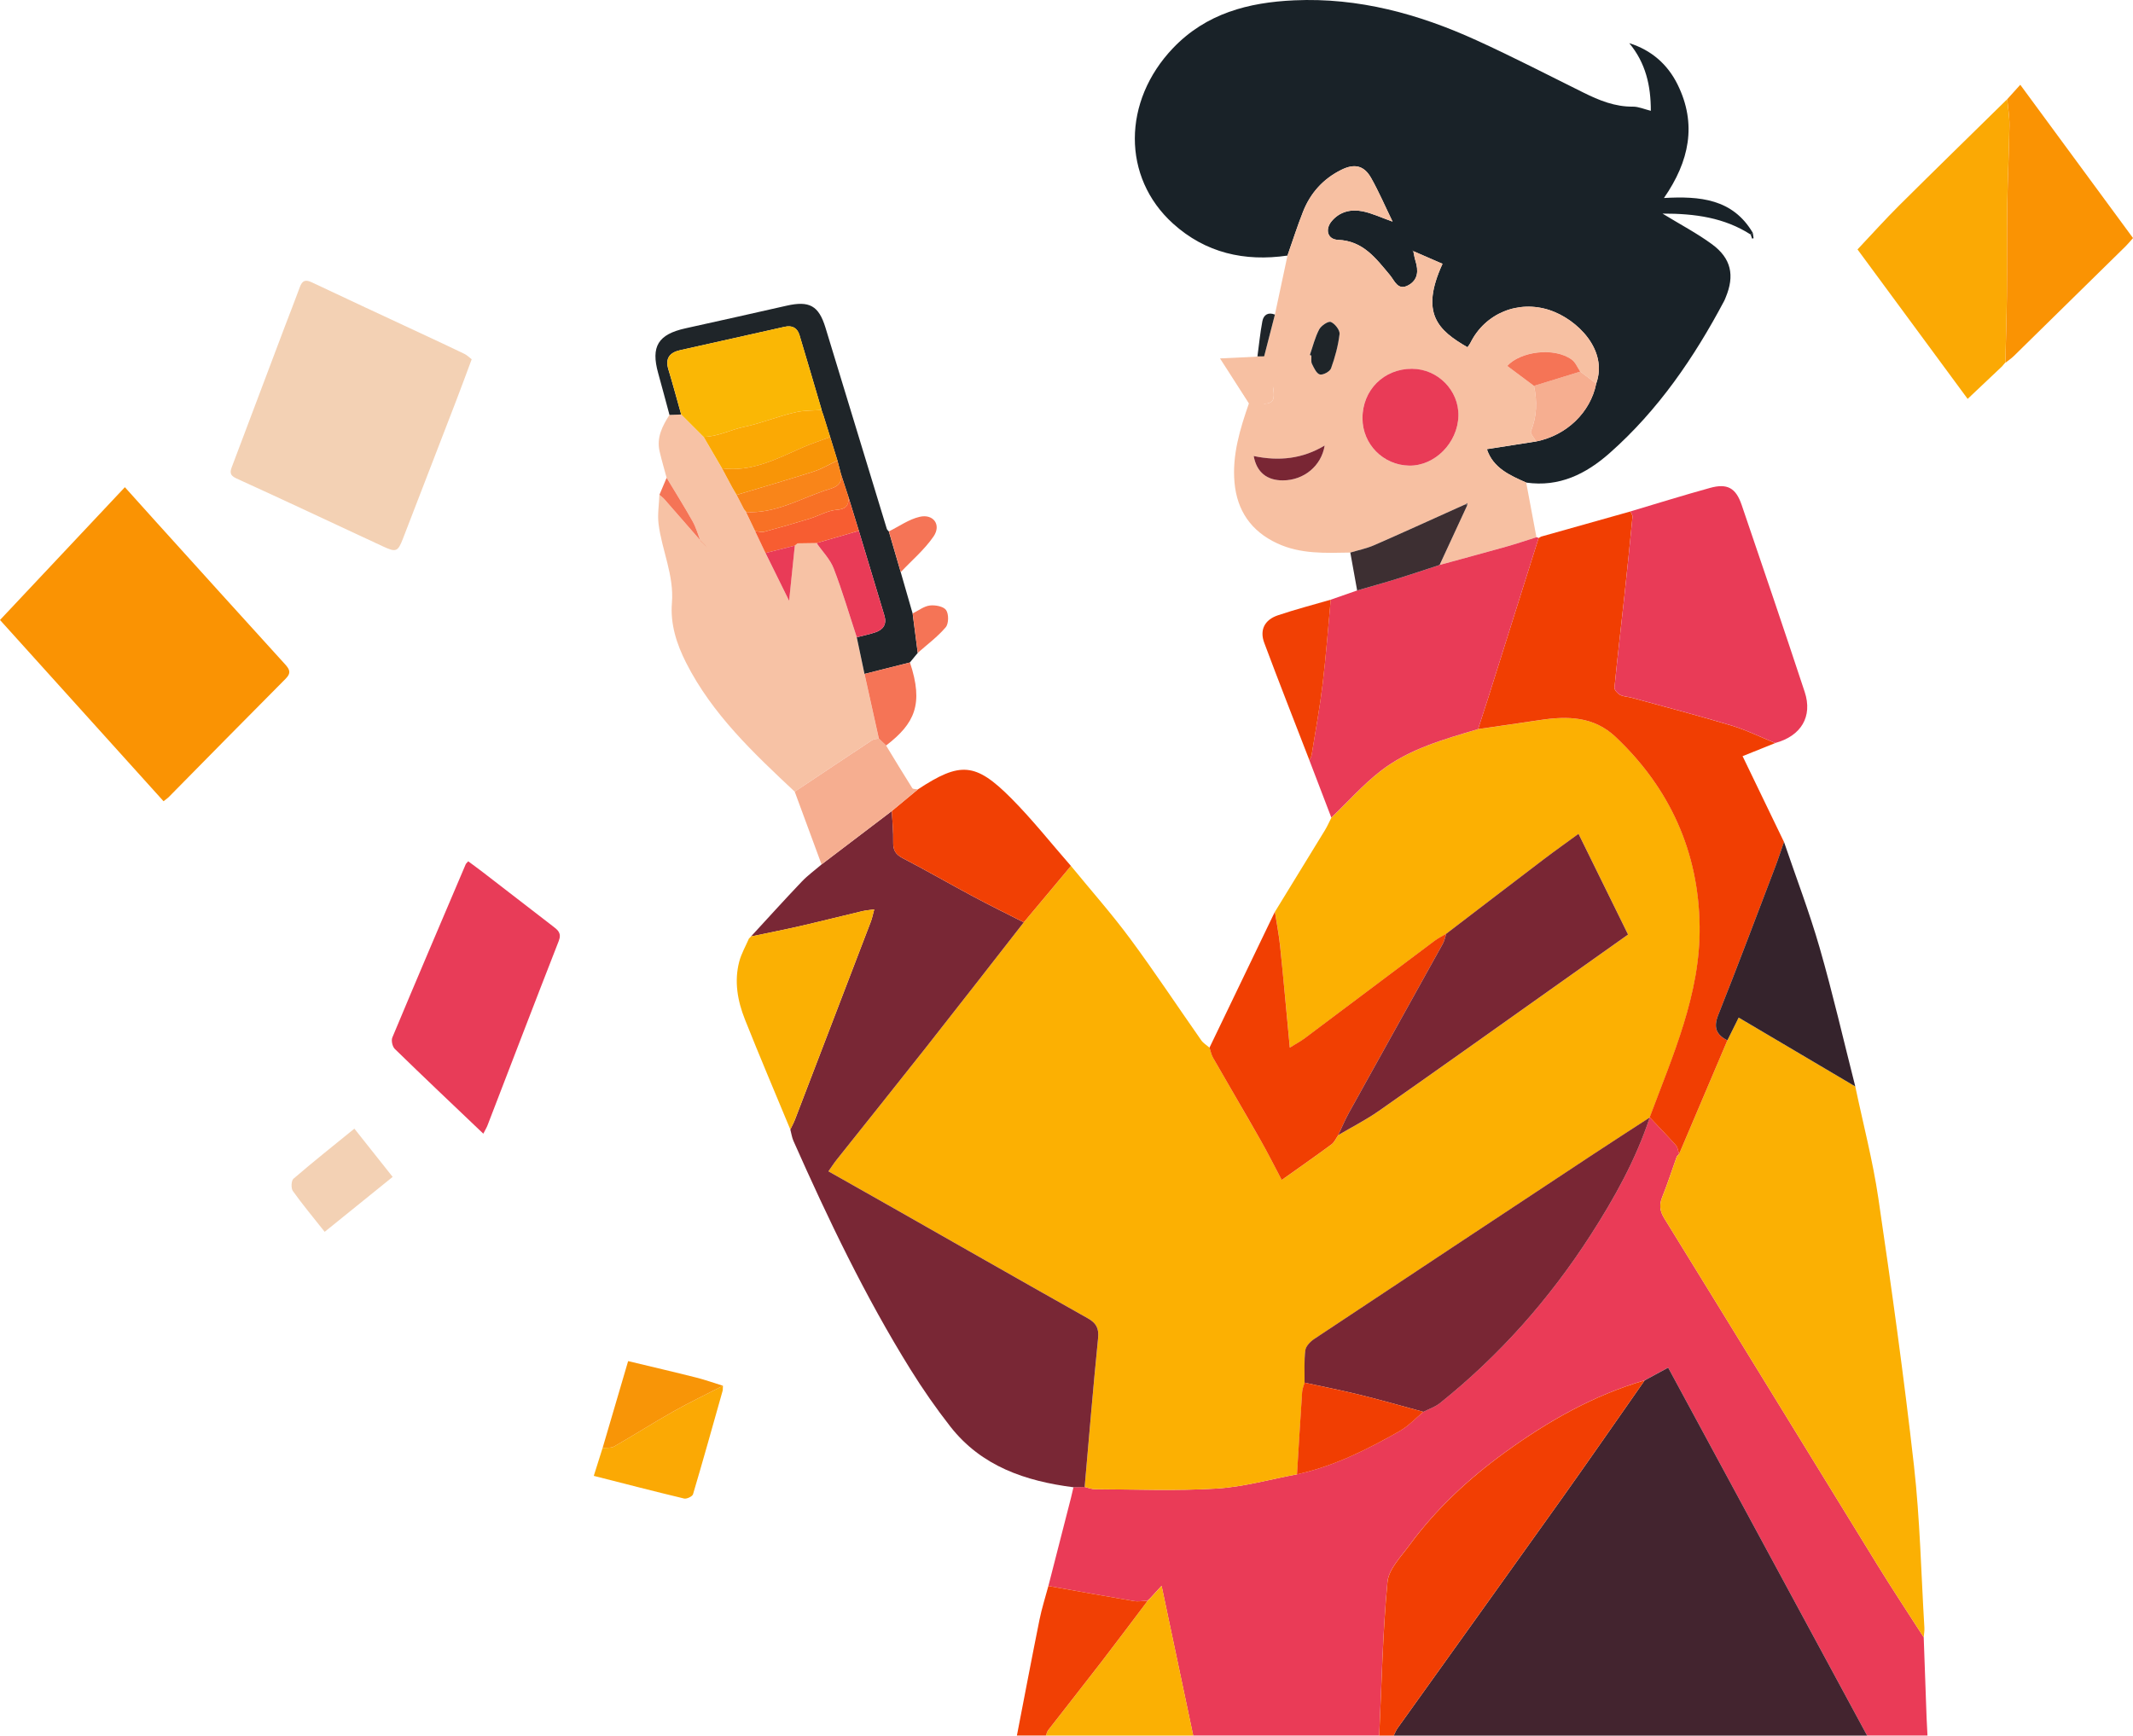 <svg width="478" height="389" viewBox="0 0 478 389" fill="none" xmlns="http://www.w3.org/2000/svg">
<path d="M234.938 355.475C236.627 348.88 238.321 342.285 240.009 335.689C240.21 334.91 240.383 334.12 240.562 333.336C241.395 333.314 242.234 333.293 243.068 333.271C243.847 333.449 244.621 333.779 245.4 333.779C254.478 333.807 263.582 334.185 272.626 333.633C278.678 333.265 284.642 331.55 290.645 330.441C298.927 328.634 306.401 324.874 313.687 320.73C315.63 319.621 317.216 317.884 318.97 316.434C320.215 315.795 321.606 315.341 322.677 314.486C336.004 303.828 347.17 291.205 356.399 276.889C361.762 268.568 366.574 259.928 369.692 250.46V250.411C371.662 252.505 373.676 254.561 375.581 256.709C376.003 257.185 376.057 257.991 376.279 258.646L376.263 258.662L375.776 259.181C374.699 262.217 373.708 265.29 372.507 268.276C371.798 270.035 371.938 271.398 372.956 273.054C388.891 298.883 404.734 324.771 420.642 350.617C424.03 356.124 427.608 361.518 431.099 366.967C431.316 372.967 431.527 378.967 431.743 384.967C431.792 386.309 431.878 387.645 431.943 388.987H418.412C403.603 361.594 388.788 334.196 373.827 306.522C371.836 307.599 370.195 308.491 368.555 309.379C357.091 312.712 346.856 318.56 337.303 325.48C329.221 331.334 321.86 338.124 315.906 346.24C313.974 348.869 311.197 351.666 310.921 354.582C309.844 366.009 309.617 377.511 309.07 388.987H267.392C265.076 378.025 262.764 367.064 260.307 355.432C259.024 356.833 258.38 357.531 257.736 358.234C257.547 358.407 257.363 358.581 257.173 358.754L257.189 358.765C256.156 358.797 255.089 359.008 254.088 358.84C247.69 357.764 241.314 356.6 234.927 355.464L234.938 355.475Z" fill="#EA3B57"/>
<path d="M368.561 309.39C370.201 308.503 371.841 307.615 373.833 306.533C388.793 334.207 403.603 361.6 418.417 388.998H312.328C312.61 388.446 312.821 387.851 313.178 387.353C325.384 370.284 337.627 353.241 349.8 336.15C356.117 327.277 362.309 318.312 368.561 309.39Z" fill="#43242F"/>
<path d="M368.561 309.39C362.309 318.311 356.117 327.276 349.8 336.149C337.627 353.241 325.378 370.283 313.178 387.353C312.821 387.851 312.61 388.446 312.328 388.998H309.081C309.627 377.522 309.855 366.02 310.932 354.593C311.208 351.677 313.985 348.88 315.917 346.25C321.871 338.14 329.232 331.345 337.313 325.491C346.867 318.571 357.097 312.722 368.566 309.39H368.561Z" fill="#F23E03"/>
<path d="M257.747 358.246C258.391 357.543 259.035 356.839 260.318 355.443C262.775 367.076 265.086 378.037 267.403 388.998H234.386C234.553 388.593 234.64 388.122 234.9 387.787C238.862 382.679 242.878 377.604 246.824 372.481C250.321 367.941 253.747 363.348 257.206 358.776L257.189 358.765C257.379 358.592 257.563 358.419 257.752 358.251L257.747 358.246Z" fill="#FBB003"/>
<path d="M257.2 358.77C253.741 363.342 250.315 367.935 246.819 372.475C242.873 377.598 238.857 382.668 234.894 387.78C234.635 388.116 234.548 388.587 234.38 388.992H227.885C229.563 380.336 231.203 371.674 232.946 363.033C233.46 360.48 234.267 357.991 234.938 355.47C241.325 356.606 247.706 357.764 254.099 358.846C255.1 359.014 256.166 358.808 257.2 358.77Z" fill="#F14004"/>
<path d="M290.651 330.447C284.648 331.556 278.678 333.271 272.632 333.639C263.587 334.191 254.483 333.812 245.406 333.785C244.627 333.785 243.847 333.455 243.073 333.276C244.058 322.169 244.968 311.051 246.083 299.954C246.31 297.714 245.687 296.545 243.771 295.469C229.249 287.305 214.786 279.043 200.302 270.814C195.474 268.071 190.64 265.349 185.655 262.53C186.348 261.546 186.868 260.718 187.474 259.961C194.083 251.645 200.74 243.362 207.317 235.019C214.727 225.616 222.061 216.158 229.433 206.723C232.957 202.513 236.48 198.299 240.004 194.089C244.442 199.511 249.103 204.769 253.265 210.396C258.77 217.835 263.874 225.572 269.195 233.158C269.66 233.823 270.429 234.272 271.057 234.819C271.311 235.576 271.452 236.398 271.841 237.08C275.365 243.232 278.965 249.34 282.472 255.502C284.139 258.435 285.644 261.454 287.241 264.473C291.121 261.708 294.791 259.154 298.385 256.498C299.046 256.011 299.408 255.124 299.906 254.42C302.954 252.619 306.131 251.012 309.021 248.988C321.86 240.002 334.623 230.901 347.408 221.839C353.194 217.738 358.975 213.637 364.853 209.466C361.113 201.864 357.492 194.495 353.752 186.894C350.91 188.971 348.42 190.729 345.99 192.574C338.683 198.125 331.403 203.714 324.112 209.287C323.267 209.79 322.364 210.218 321.579 210.807C311.852 218.095 302.142 225.41 292.415 232.698C291.473 233.401 290.418 233.958 289.054 234.813C288.296 226.827 287.63 219.41 286.873 211.998C286.607 209.439 286.104 206.907 285.709 204.364C289.449 198.266 293.195 192.179 296.918 186.071C297.465 185.173 297.882 184.199 298.364 183.258C302.028 179.746 305.427 175.9 309.416 172.805C315.82 167.838 323.608 165.712 331.251 163.423C335.874 162.752 340.496 162.103 345.113 161.4C351.256 160.469 357.162 160.54 362.066 165.171C374.271 176.7 380.696 191 380.902 207.637C381.086 222.781 374.905 236.539 369.714 250.427V250.476C365.503 253.214 361.275 255.924 357.086 258.695C336.22 272.48 315.36 286.271 294.532 300.111C293.66 300.69 292.653 301.723 292.534 302.654C292.231 305.04 292.388 307.485 292.366 309.909C292.177 310.596 291.868 311.272 291.82 311.965C291.408 318.127 291.046 324.29 290.667 330.458L290.651 330.447Z" fill="#FCB002"/>
<path d="M288.523 57.283C278.905 58.684 270.142 56.693 262.862 50.103C251.398 39.732 251.528 22.667 262.873 10.781C270.299 3.001 279.766 0.533 290.044 0.074C304.437 -0.576 317.914 3.125 330.845 9.012C338.953 12.701 346.878 16.802 354.867 20.763C358.369 22.5 361.898 23.944 365.925 23.901C367.197 23.89 368.48 24.474 369.946 24.837C369.957 19.199 368.794 14.103 365.113 9.672C370.028 11.213 373.681 14.373 375.928 18.913C380.328 27.807 378.58 36.172 372.886 44.379C380.886 43.925 388.312 44.536 392.81 52.208C392.647 52.327 392.485 52.446 392.323 52.57C386.434 48.788 379.89 47.858 372.566 47.874C376.593 50.336 380.306 52.284 383.646 54.734C387.971 57.905 388.777 61.746 386.72 66.664C386.618 66.913 386.526 67.173 386.401 67.411C379.651 80.147 371.608 91.925 360.723 101.545C355.397 106.252 349.411 109.222 342.017 108.162C338.315 106.523 334.596 104.899 333.205 100.674C337.081 100.068 340.658 99.511 344.236 98.948C351.056 97.596 356.426 92.423 357.698 85.985C360.415 78.4 353.389 71.555 347.311 69.526C340.263 67.178 332.848 70.192 329.541 76.798C329.357 77.171 329.081 77.496 328.859 77.837C322.272 74.033 318.163 70.257 323.262 59.133C321.059 58.175 318.862 57.218 316.659 56.26C316.55 56.239 316.442 56.212 316.334 56.184C316.453 56.19 316.577 56.195 316.696 56.206C316.864 56.969 316.972 57.748 317.205 58.495C317.893 60.675 317.801 62.72 315.619 63.927C313.249 65.242 312.545 62.931 311.468 61.649C308.339 57.921 305.487 53.988 299.847 53.761C297.498 53.669 296.864 51.434 298.423 49.573C300.215 47.431 302.715 46.846 305.287 47.349C307.43 47.766 309.465 48.751 312.069 49.67C310.407 46.251 309.005 42.983 307.268 39.899C305.676 37.081 303.544 36.604 300.599 38.06C296.55 40.062 293.682 43.232 292.025 47.398C290.737 50.644 289.682 53.988 288.518 57.283H288.523Z" fill="#192228"/>
<path d="M229.428 206.723C222.061 216.159 214.721 225.616 207.311 235.019C200.735 243.362 194.077 251.645 187.469 259.961C186.862 260.724 186.343 261.546 185.65 262.531C190.63 265.35 195.468 268.071 200.297 270.814C214.781 279.043 229.249 287.305 243.766 295.469C245.682 296.546 246.304 297.72 246.077 299.954C244.962 311.051 244.047 322.164 243.068 333.277C242.229 333.299 241.395 333.32 240.562 333.342C229.801 331.968 219.945 328.651 212.968 319.735C209.758 315.634 206.765 311.322 204.015 306.896C193.866 290.573 185.601 273.271 177.818 255.736C177.46 254.929 177.341 254.015 177.109 253.155C177.455 252.424 177.85 251.716 178.142 250.969C183.826 236.172 189.493 221.374 195.155 206.566C195.458 205.776 195.609 204.932 195.912 203.823C194.792 203.985 193.996 204.045 193.233 204.223C188.589 205.327 183.961 206.501 179.312 207.567C175.653 208.406 171.967 209.125 168.291 209.894C172.075 205.787 175.82 201.643 179.669 197.601C181.017 196.189 182.624 195.026 184.113 193.744C189.358 189.756 194.608 185.769 199.853 181.781C199.972 184.102 200.221 186.423 200.167 188.744C200.123 190.497 200.659 191.487 202.278 192.331C207.631 195.112 212.859 198.131 218.18 200.977C221.893 202.963 225.677 204.819 229.433 206.728L229.428 206.723Z" fill="#792735"/>
<path d="M431.099 366.977C427.608 361.529 424.03 356.135 420.642 350.627C404.734 324.782 388.891 298.893 372.956 273.064C371.938 271.409 371.798 270.045 372.507 268.287C373.708 265.3 374.699 262.227 375.776 259.192C375.938 259.019 376.101 258.846 376.263 258.673L376.279 258.657C379.89 250.162 383.494 241.668 387.105 233.174C387.895 231.583 388.685 229.987 389.632 228.077C398.428 233.271 407.094 238.395 415.765 243.518C417.519 251.872 419.7 260.166 420.939 268.595C423.873 288.522 426.655 308.475 428.912 328.483C430.271 340.532 430.52 352.71 431.251 364.83C431.294 365.538 431.153 366.258 431.099 366.977Z" fill="#FBB003"/>
<path d="M316.664 56.255C318.867 57.213 321.065 58.17 323.267 59.128C318.174 70.252 322.277 74.028 328.864 77.832C329.092 77.491 329.362 77.166 329.546 76.793C332.853 70.187 340.269 67.168 347.316 69.521C353.4 71.55 360.426 78.394 357.703 85.98C356.512 85.082 355.321 84.183 354.131 83.285C353.497 82.366 353.048 81.192 352.198 80.575C348.22 77.718 340.696 78.778 337.763 82.003C339.727 83.469 341.741 84.973 343.755 86.477C344.512 89.929 344.426 93.289 343.078 96.638C342.867 97.163 343.825 98.158 344.236 98.938C340.658 99.495 337.081 100.057 333.205 100.663C334.596 104.889 338.315 106.512 342.017 108.151C342.78 112.236 343.543 116.321 344.312 120.406C342.087 121.104 339.879 121.856 337.638 122.489C332.642 123.896 327.625 125.248 322.618 126.617C324.675 122.175 326.732 117.728 328.788 113.286C328.794 113.091 328.805 112.896 328.815 112.707C328.713 112.804 328.604 112.902 328.502 112.994C327.857 113.28 327.208 113.567 326.564 113.859C320.361 116.646 314.18 119.486 307.944 122.197C306.245 122.932 304.388 123.306 302.607 123.847C297.038 123.944 291.468 124.231 286.201 121.775C280.372 119.059 277.222 114.449 276.653 108.178C276.085 101.967 277.904 96.108 279.912 90.319C285.85 90.854 286.066 90.6 284.892 84.589C284.772 83.983 284.913 83.302 284.697 82.744C284.318 81.76 283.766 80.851 283.284 79.904C284.09 76.771 284.897 73.639 285.703 70.506C286.645 66.097 287.582 61.687 288.523 57.278C289.682 53.977 290.737 50.639 292.031 47.393C293.687 43.227 296.556 40.056 300.605 38.055C303.549 36.599 305.682 37.075 307.273 39.894C309.01 42.978 310.412 46.246 312.074 49.665C309.471 48.745 307.435 47.761 305.292 47.344C302.721 46.846 300.215 47.431 298.429 49.568C296.875 51.429 297.503 53.664 299.852 53.755C305.492 53.983 308.345 57.911 311.473 61.644C312.545 62.926 313.254 65.236 315.625 63.922C317.806 62.71 317.898 60.67 317.211 58.49C316.978 57.748 316.87 56.964 316.702 56.201L316.664 56.255ZM316.458 82.658C310.125 82.62 305.308 87.424 305.324 93.76C305.341 99.565 309.958 104.256 315.765 104.364C321.503 104.467 326.667 99.278 326.818 93.24C326.964 87.538 322.217 82.696 316.453 82.663L316.458 82.658ZM280.951 102.211C281.611 105.884 283.95 107.691 287.517 107.675C292.177 107.648 296.117 104.456 296.854 99.863C291.901 102.838 286.678 103.412 280.951 102.216V102.211ZM293.536 79.574C293.644 79.617 293.757 79.655 293.866 79.698C293.898 80.326 293.747 81.045 294.001 81.565C294.445 82.463 295.019 83.74 295.771 83.929C296.48 84.108 298.017 83.28 298.272 82.56C299.165 80.077 299.874 77.475 300.182 74.861C300.285 73.996 299.138 72.535 298.223 72.162C297.649 71.924 296.058 72.989 295.614 73.833C294.678 75.624 294.196 77.648 293.525 79.574H293.536Z" fill="#F7C0A2"/>
<path d="M387.105 233.169C383.494 241.663 379.884 250.157 376.279 258.651C376.057 257.997 376.003 257.191 375.581 256.714C373.676 254.567 371.662 252.505 369.692 250.417C374.883 236.528 381.064 222.764 380.88 207.626C380.674 190.989 374.25 176.69 362.044 165.16C357.145 160.534 351.24 160.459 345.091 161.389C340.474 162.087 335.852 162.742 331.235 163.413C331.998 161.048 332.778 158.689 333.53 156.32C337.292 144.411 341.043 132.498 344.799 120.59C344.983 120.481 345.162 120.373 345.346 120.27C345.53 120.222 345.714 120.168 345.898 120.119C352.393 118.29 358.888 116.462 365.378 114.633C365.541 115.039 365.876 115.461 365.838 115.845C365.265 121.737 364.664 127.629 364.025 133.515C363.283 140.381 362.466 147.241 361.795 154.112C361.746 154.632 362.499 155.449 363.072 155.752C363.836 156.152 364.804 156.152 365.67 156.39C373.118 158.435 380.599 160.383 387.998 162.612C391.365 163.624 394.553 165.214 397.822 166.545C395.197 167.6 392.572 168.65 390.509 169.478C393.589 175.867 396.691 182.289 399.787 188.706C399.132 190.567 398.531 192.456 397.827 194.3C393.595 205.386 389.421 216.494 385.042 227.52C383.933 230.312 384.615 231.946 387.105 233.179V233.169Z" fill="#F13E02"/>
<path d="M36.649 179.579C24.384 165.983 12.265 152.549 0 138.958C9.364 129.003 18.538 119.242 27.984 109.195C30.398 111.879 32.655 114.405 34.928 116.916C44.541 127.547 54.143 138.184 63.788 148.783C64.839 149.935 65.38 150.752 64.01 152.127C55.231 160.94 46.517 169.824 37.781 178.681C37.537 178.93 37.228 179.119 36.649 179.579Z" fill="#FA9303"/>
<path d="M149.385 107.081C148.86 105.111 148.275 103.158 147.815 101.172C147.095 98.067 148.432 95.481 150.034 92.987C150.906 92.954 151.783 92.922 152.654 92.894C154.327 94.566 156.005 96.238 157.677 97.915C159.052 100.269 160.421 102.617 161.796 104.97C162.565 106.41 163.333 107.849 164.102 109.283C164.427 109.834 164.751 110.386 165.076 110.938L165.06 110.927C165.617 112.004 166.175 113.081 166.727 114.152L167.225 114.747L167.16 114.763C167.842 116.186 168.524 117.609 169.206 119.032C169.985 120.671 170.765 122.305 171.539 123.945C173.336 127.586 175.138 131.232 176.827 134.657C177.255 130.524 177.677 126.412 178.105 122.294V122.284C178.31 122.116 178.51 121.948 178.716 121.78C180.14 121.759 181.563 121.737 182.987 121.721C184.286 123.598 186.007 125.319 186.808 127.391C188.762 132.45 190.289 137.676 191.988 142.832C192.567 145.57 193.146 148.308 193.72 151.045C194.792 155.871 195.864 160.697 196.935 165.523C196.421 165.648 195.826 165.637 195.414 165.907C189.628 169.727 183.864 173.59 178.094 177.442C168.854 168.77 159.62 160.097 153.769 148.567C151.62 144.331 150.186 139.867 150.576 135.117C151.079 128.911 148.324 123.355 147.582 117.425C147.317 115.288 147.691 113.075 147.772 110.895C148.162 111.241 148.589 111.549 148.93 111.934C151.626 115.001 154.305 118.085 156.99 121.164C157.352 121.526 157.71 121.883 158.072 122.246C158.17 122.397 158.262 122.543 158.359 122.695C158.256 122.549 158.159 122.408 158.056 122.262C157.693 121.905 157.331 121.548 156.968 121.191C156.389 119.725 155.967 118.172 155.198 116.814C153.347 113.519 151.333 110.316 149.385 107.075V107.081Z" fill="#F7C2A5"/>
<path d="M105.704 80.531C104.422 83.961 103.312 87.002 102.148 90.021C98.208 100.257 94.251 110.488 90.3 120.725C89.158 123.679 88.763 123.841 85.769 122.445C74.83 117.354 63.918 112.209 52.936 107.215C51.291 106.463 51.605 105.592 52.032 104.461C55.994 93.944 59.962 83.426 63.935 72.908C65.017 70.046 66.154 67.211 67.198 64.338C67.713 62.931 68.389 62.58 69.835 63.261C77.97 67.119 86.143 70.895 94.3 74.704C97.564 76.23 100.833 77.745 104.075 79.314C104.698 79.617 105.206 80.147 105.704 80.526V80.531Z" fill="#F3D1B4"/>
<path d="M344.799 120.59C341.043 132.498 337.292 144.412 333.53 156.32C332.783 158.689 332.004 161.048 331.235 163.413C323.592 165.701 315.803 167.828 309.4 172.794C305.411 175.889 302.012 179.741 298.347 183.247C296.707 178.962 295.073 174.683 293.433 170.403C293.601 170.003 293.86 169.613 293.931 169.191C294.78 163.905 295.755 158.635 296.393 153.328C297.151 147.041 297.617 140.716 298.207 134.408C300.182 133.721 302.158 133.028 304.134 132.341C307.148 131.465 310.174 130.631 313.178 129.701C316.339 128.721 319.473 127.65 322.623 126.622C327.63 125.248 332.648 123.901 337.644 122.494C339.884 121.861 342.093 121.109 344.317 120.411C344.496 120.427 344.658 120.492 344.805 120.595L344.799 120.59Z" fill="#E93B57"/>
<path d="M397.827 166.534C394.558 165.209 391.365 163.618 388.003 162.601C380.61 160.372 373.129 158.43 365.676 156.379C364.815 156.141 363.841 156.146 363.078 155.741C362.504 155.438 361.752 154.621 361.8 154.101C362.472 147.23 363.289 140.37 364.03 133.504C364.669 127.618 365.27 121.726 365.844 115.834C365.882 115.45 365.546 115.028 365.384 114.622C371.327 112.853 377.248 111.002 383.229 109.352C387.072 108.292 388.994 109.347 390.293 113.145C395.056 127.109 399.808 141.079 404.431 155.091C406.255 160.615 403.603 164.971 397.833 166.524L397.827 166.534Z" fill="#E93B57"/>
<path d="M448.69 82.084C446.217 84.422 443.743 86.759 440.945 89.405C432.69 78.2 424.355 66.887 416.263 55.904C419.527 52.446 422.466 49.168 425.578 46.068C433.616 38.077 441.73 30.172 449.811 22.23C449.984 24.194 450.336 26.157 450.303 28.111C450.217 34.002 449.908 39.883 449.822 45.775C449.719 52.593 449.805 59.41 449.73 66.221C449.675 71.247 449.508 76.274 449.389 81.3L449.416 81.219C449.172 81.505 448.928 81.792 448.679 82.084H448.69Z" fill="#FBA904"/>
<path d="M108.303 254.085C101.461 247.565 94.917 241.381 88.47 235.094C87.935 234.569 87.637 233.211 87.924 232.53C93.342 219.561 98.863 206.636 104.367 193.705C104.432 193.548 104.595 193.434 104.93 193.045C106.029 193.862 107.155 194.679 108.259 195.528C113.472 199.543 118.679 203.574 123.891 207.593C124.979 208.432 125.915 209.108 125.217 210.894C119.832 224.652 114.56 238.46 109.244 252.245C109.055 252.732 108.773 253.181 108.313 254.09L108.303 254.085Z" fill="#E83C58"/>
<path d="M299.895 254.41C299.397 255.114 299.035 256.001 298.375 256.488C294.78 259.144 291.111 261.703 287.23 264.463C285.633 261.449 284.128 258.425 282.461 255.492C278.959 249.33 275.354 243.222 271.831 237.07C271.441 236.388 271.3 235.566 271.046 234.808C275.928 224.659 280.816 214.509 285.698 204.354C286.093 206.896 286.596 209.428 286.862 211.988C287.625 219.4 288.291 226.823 289.043 234.803C290.407 233.948 291.462 233.396 292.404 232.688C302.131 225.4 311.841 218.085 321.568 210.797C322.353 210.213 323.251 209.78 324.101 209.277C323.852 210.024 323.711 210.835 323.338 211.511C316.334 224.15 309.292 236.762 302.293 249.4C301.4 251.018 300.691 252.733 299.895 254.405V254.41Z" fill="#F13F02"/>
<path d="M449.399 81.305C449.518 76.279 449.686 71.252 449.74 66.226C449.811 59.409 449.73 52.592 449.832 45.78C449.919 39.889 450.227 34.007 450.314 28.116C450.341 26.157 449.995 24.193 449.822 22.229C450.655 21.309 451.489 20.384 452.739 18.999C461.253 30.572 469.578 41.896 478.005 53.355C477.383 54.047 476.89 54.664 476.327 55.216C467.987 63.423 459.635 71.62 451.278 79.812C450.709 80.369 450.027 80.812 449.399 81.31V81.305Z" fill="#FA9303"/>
<path d="M229.428 206.723C225.677 204.807 221.888 202.957 218.175 200.972C212.854 198.126 207.625 195.107 202.272 192.326C200.654 191.487 200.118 190.492 200.161 188.739C200.215 186.423 199.966 184.097 199.847 181.776C201.796 180.158 203.75 178.54 205.698 176.922C215.176 170.69 218.586 170.847 226.618 178.924C231.36 183.696 235.555 189.009 239.993 194.084C236.47 198.299 232.946 202.508 229.422 206.723H229.428Z" fill="#F14004"/>
<path d="M168.291 209.888C171.967 209.114 175.653 208.4 179.312 207.561C183.961 206.496 188.589 205.321 193.233 204.218C193.996 204.039 194.786 203.98 195.912 203.817C195.609 204.927 195.452 205.771 195.155 206.56C189.498 221.369 183.826 236.166 178.142 250.963C177.856 251.715 177.455 252.424 177.109 253.149C173.704 244.931 170.218 236.75 166.933 228.483C165.287 224.339 164.497 219.962 165.661 215.525C166.132 213.735 167.095 212.079 167.837 210.359C168.004 210.196 168.172 210.034 168.34 209.866L168.286 209.882L168.291 209.888Z" fill="#FBB003"/>
<path d="M193.731 151.045C193.152 148.307 192.573 145.569 191.999 142.832C193.39 142.469 194.808 142.188 196.161 141.728C197.942 141.122 198.781 139.91 198.186 137.957C196.27 131.632 194.37 125.297 192.464 118.967C191.712 116.51 190.96 114.054 190.202 111.603C189.617 109.818 189.038 108.038 188.454 106.252C188.188 105.24 187.923 104.234 187.658 103.222L186.034 97.958C185.52 96.313 185.011 94.674 184.497 93.029C184.362 92.656 184.232 92.277 184.096 91.904L184.129 91.893C182.478 86.299 180.849 80.699 179.165 75.121C178.678 73.503 177.563 72.859 175.831 73.249C168.032 75.013 160.221 76.728 152.416 78.486C150.105 79.006 149.011 80.282 149.78 82.793C150.798 86.142 151.696 89.529 152.649 92.899C151.777 92.932 150.9 92.959 150.029 92.991C149.185 89.875 148.362 86.748 147.496 83.637C145.823 77.647 147.48 74.942 153.623 73.584C161.174 71.918 168.719 70.23 176.259 68.52C181.374 67.357 183.474 68.493 184.984 73.427C189.574 88.452 194.142 103.487 198.727 118.517C198.797 118.745 199.03 118.918 199.187 119.118C200.075 122.159 200.962 125.194 201.85 128.234C202.738 131.324 203.625 134.413 204.518 137.502C204.897 140.451 205.282 143.394 205.661 146.343C205.076 147.057 204.486 147.771 203.896 148.485C200.502 149.346 197.109 150.201 193.715 151.055L193.731 151.045Z" fill="#1F2529"/>
<path d="M387.105 233.169C384.62 231.935 383.938 230.301 385.042 227.509C389.427 216.483 393.6 205.375 397.827 194.29C398.531 192.445 399.137 190.562 399.787 188.695C402.477 196.605 405.475 204.423 407.781 212.436C410.737 222.71 413.129 233.147 415.765 243.513C407.094 238.39 398.428 233.271 389.632 228.072C388.685 229.982 387.895 231.578 387.105 233.169Z" fill="#35232C"/>
<path d="M205.698 176.923C203.75 178.54 201.796 180.158 199.847 181.776C194.602 185.763 189.358 189.751 184.107 193.738C182.105 188.306 180.102 182.874 178.099 177.447C183.869 173.595 189.634 169.738 195.42 165.912C195.831 165.642 196.432 165.647 196.946 165.528C197.487 166.048 198.029 166.567 198.565 167.086C200.513 170.284 202.44 173.492 204.443 176.652C204.605 176.906 205.265 176.841 205.698 176.923Z" fill="#F6AE90"/>
<path d="M161.812 312.16C159.669 319.75 157.553 327.347 155.306 334.905C155.16 335.403 153.888 336.009 153.309 335.868C146.689 334.288 140.097 332.573 133.066 330.788C133.775 328.542 134.408 326.546 135.036 324.544C135.913 324.441 136.936 324.598 137.639 324.192C142.126 321.617 146.489 318.831 150.998 316.293C154.597 314.264 158.337 312.49 162.013 310.602C161.996 310.932 161.98 311.262 161.964 311.597C161.91 311.786 161.861 311.976 161.812 312.165V312.16Z" fill="#FBA904"/>
<path d="M298.212 134.408C297.622 140.717 297.157 147.041 296.399 153.328C295.76 158.641 294.786 163.911 293.936 169.191C293.871 169.608 293.611 169.998 293.438 170.403C290.05 161.633 286.602 152.89 283.316 144.082C282.239 141.193 283.387 138.915 286.375 137.909C290.272 136.594 294.261 135.561 298.212 134.408Z" fill="#F14004"/>
<path d="M72.757 276.089C70.127 272.761 67.756 269.932 65.629 266.94C65.19 266.328 65.266 264.619 65.764 264.191C70.165 260.399 74.717 256.785 79.415 252.965C82.267 256.563 84.979 259.982 87.994 263.78C82.852 267.935 77.867 271.966 72.757 276.094V276.089Z" fill="#F3D1B4"/>
<path d="M162.018 310.597C158.343 312.485 154.603 314.26 151.003 316.288C146.5 318.826 142.132 321.618 137.645 324.188C136.941 324.593 135.918 324.436 135.041 324.539C136.909 318.182 138.776 311.825 140.762 305.067C146.029 306.333 151.063 307.502 156.075 308.768C158.083 309.277 160.042 309.98 162.023 310.597H162.018Z" fill="#F89507"/>
<path d="M322.623 126.622C319.479 127.65 316.345 128.721 313.178 129.7C310.18 130.631 307.154 131.464 304.134 132.341C303.625 129.511 303.111 126.676 302.602 123.846C304.388 123.305 306.245 122.937 307.939 122.196C314.174 119.48 320.355 116.645 326.558 113.859C327.202 113.567 327.852 113.285 328.496 112.993C328.588 113.096 328.686 113.193 328.788 113.285C326.732 117.727 324.675 122.175 322.618 126.616L322.623 126.622Z" fill="#3D2F32"/>
<path d="M198.57 167.087C198.029 166.567 197.487 166.048 196.952 165.529C195.88 160.702 194.808 155.876 193.736 151.05C197.13 150.196 200.524 149.335 203.918 148.48C207.035 157.846 204.968 162.174 198.575 167.092L198.57 167.087Z" fill="#F57456"/>
<path d="M283.278 79.909C283.76 80.85 284.318 81.765 284.691 82.749C284.902 83.307 284.767 83.988 284.886 84.594C286.061 90.605 285.844 90.859 279.906 90.324C278.028 87.348 276.08 84.416 274.326 81.37C273.86 80.558 277.703 80.071 279.533 80.677C280.134 80.877 281.032 80.169 281.79 79.871C282.288 79.882 282.781 79.898 283.278 79.909Z" fill="#F7C0A2"/>
<path d="M201.861 128.223C200.973 125.183 200.085 122.148 199.198 119.107C201.487 117.976 203.674 116.391 206.099 115.834C209.173 115.125 210.987 117.63 209.217 120.222C207.192 123.181 204.351 125.578 201.861 128.223Z" fill="#F57456"/>
<path d="M205.671 146.333C205.292 143.384 204.908 140.441 204.529 137.492C205.801 136.864 207.035 135.88 208.367 135.712C209.579 135.561 211.447 135.912 212.02 136.74C212.638 137.627 212.616 139.781 211.934 140.587C210.115 142.729 207.793 144.444 205.671 146.327V146.333Z" fill="#F57456"/>
<path d="M149.385 107.08C151.333 110.321 153.341 113.524 155.198 116.819C155.961 118.177 156.389 119.73 156.968 121.196L156.995 121.169C154.31 118.09 151.631 115.006 148.936 111.939C148.595 111.549 148.167 111.241 147.777 110.9C148.313 109.628 148.849 108.357 149.39 107.08H149.385Z" fill="#F57456"/>
<path d="M283.278 79.909C282.781 79.898 282.283 79.882 281.79 79.871C282.147 77.242 282.402 74.596 282.894 71.994C283.165 70.566 284.182 69.9 285.703 70.511C284.897 73.644 284.09 76.777 283.284 79.909H283.278Z" fill="#1F2529"/>
<path d="M448.69 82.084C448.934 81.798 449.177 81.511 449.426 81.219C449.183 81.505 448.939 81.792 448.69 82.084Z" fill="#FA9303"/>
<path d="M392.81 52.209C392.864 52.609 392.918 53.004 392.972 53.404C392.858 53.426 392.745 53.453 392.631 53.475C392.528 53.172 392.431 52.869 392.328 52.566C392.49 52.447 392.653 52.328 392.815 52.203L392.81 52.209Z" fill="#192228"/>
<path d="M168.345 209.872C168.178 210.034 168.01 210.197 167.842 210.364C168.01 210.202 168.178 210.04 168.345 209.872Z" fill="#792735"/>
<path d="M292.35 309.899C292.377 307.475 292.215 305.029 292.518 302.643C292.637 301.718 293.644 300.679 294.515 300.101C315.343 286.261 336.209 272.47 357.07 258.684C361.259 255.914 365.486 253.203 369.698 250.466C366.58 259.934 361.768 268.569 356.404 276.895C347.181 291.211 336.009 303.834 322.683 314.492C321.611 315.347 320.22 315.801 318.97 316.44C314.299 315.174 309.649 313.832 304.956 312.674C300.778 311.641 296.55 310.813 292.35 309.899Z" fill="#792634"/>
<path d="M292.35 309.898C296.556 310.818 300.783 311.641 304.956 312.674C309.649 313.832 314.299 315.179 318.97 316.44C317.221 317.89 315.636 319.626 313.692 320.735C306.407 324.88 298.932 328.64 290.651 330.447C291.029 324.279 291.392 318.117 291.803 311.954C291.852 311.262 292.161 310.58 292.35 309.898Z" fill="#F13E02"/>
<path d="M257.747 358.245C257.557 358.418 257.373 358.591 257.184 358.759C257.373 358.586 257.557 358.413 257.747 358.245Z" fill="#F14004"/>
<path d="M299.895 254.41C300.691 252.738 301.4 251.023 302.293 249.405C309.292 236.767 316.334 224.155 323.338 211.517C323.711 210.84 323.852 210.029 324.101 209.282C331.392 203.71 338.672 198.121 345.979 192.57C348.409 190.725 350.899 188.961 353.741 186.889C357.481 194.49 361.102 201.854 364.842 209.461C358.97 213.627 353.183 217.733 347.397 221.834C334.612 230.897 321.849 239.997 309.01 248.983C306.12 251.007 302.943 252.614 299.895 254.415V254.41Z" fill="#792634"/>
<path d="M344.242 98.943C343.825 98.164 342.872 97.168 343.083 96.643C344.431 93.294 344.518 89.934 343.76 86.483C347.219 85.417 350.677 84.351 354.136 83.285C355.327 84.183 356.518 85.081 357.708 85.98C356.436 92.418 351.067 97.59 344.247 98.943H344.242Z" fill="#F6AE90"/>
<path d="M316.702 56.201C316.583 56.196 316.458 56.191 316.339 56.18C316.447 56.207 316.556 56.228 316.664 56.255L316.702 56.201Z" fill="#F7C0A2"/>
<path d="M316.458 82.658C322.223 82.69 326.97 87.533 326.824 93.235C326.667 99.273 321.508 104.467 315.771 104.359C309.963 104.251 305.341 99.56 305.33 93.755C305.314 87.419 310.131 82.62 316.464 82.653L316.458 82.658Z" fill="#E93B57"/>
<path d="M354.136 83.291C350.677 84.357 347.219 85.423 343.76 86.489C341.746 84.984 339.733 83.48 337.768 82.014C340.702 78.79 348.225 77.729 352.204 80.586C353.059 81.197 353.503 82.377 354.136 83.296V83.291Z" fill="#F57456"/>
<path d="M280.951 102.211C286.672 103.412 291.901 102.833 296.854 99.857C296.117 104.451 292.177 107.648 287.517 107.67C283.95 107.692 281.611 105.879 280.951 102.206V102.211Z" fill="#792634"/>
<path d="M293.536 79.574C294.201 77.648 294.688 75.619 295.625 73.834C296.069 72.99 297.66 71.924 298.234 72.162C299.143 72.535 300.291 73.996 300.193 74.862C299.885 77.475 299.176 80.077 298.282 82.561C298.028 83.275 296.491 84.103 295.782 83.929C295.029 83.74 294.456 82.469 294.012 81.565C293.757 81.046 293.909 80.326 293.877 79.698C293.768 79.655 293.655 79.617 293.546 79.574H293.536Z" fill="#1F2529"/>
<path d="M328.502 112.999C328.604 112.901 328.713 112.804 328.815 112.712C328.805 112.907 328.799 113.096 328.788 113.291C328.691 113.199 328.594 113.101 328.496 112.999H328.502Z" fill="#3D2F32"/>
<path d="M152.659 92.894C151.707 89.523 150.808 86.136 149.791 82.787C149.028 80.277 150.116 79 152.427 78.481C160.226 76.722 168.042 75.007 175.842 73.243C177.574 72.854 178.689 73.498 179.176 75.115C180.86 80.699 182.489 86.299 184.14 91.888C182.251 92.028 180.318 91.963 178.489 92.358C174.483 93.224 170.716 94.852 166.64 95.702C163.728 96.313 160.871 97.866 157.677 97.915C156.005 96.243 154.327 94.571 152.654 92.894H152.659Z" fill="#FAB705"/>
<path d="M157.682 97.915C160.876 97.872 163.734 96.313 166.646 95.702C170.716 94.847 174.489 93.224 178.494 92.358C180.324 91.963 182.256 92.028 184.145 91.888L184.113 91.898C184.248 92.272 184.378 92.651 184.513 93.024C185.027 94.669 185.536 96.308 186.05 97.953C183.972 98.732 181.856 99.424 179.826 100.312C174.067 102.833 168.443 105.846 161.807 104.97C160.432 102.616 159.063 100.268 157.688 97.915H157.682Z" fill="#FBA904"/>
<path d="M192.464 118.967C194.37 125.297 196.27 131.627 198.186 137.957C198.776 139.916 197.937 141.122 196.161 141.728C194.808 142.193 193.39 142.469 191.999 142.832C190.299 137.676 188.773 132.449 186.819 127.391C186.018 125.319 184.297 123.598 182.998 121.721C186.153 120.801 189.314 119.887 192.47 118.967H192.464Z" fill="#E93B57"/>
<path d="M161.802 104.965C168.437 105.846 174.056 102.833 179.82 100.306C181.85 99.419 183.966 98.726 186.045 97.947C186.586 99.7 187.127 101.459 187.669 103.212C185.904 104.045 184.205 105.084 182.364 105.673C176.627 107.513 170.835 109.185 165.065 110.921L165.082 110.932C164.757 110.38 164.432 109.828 164.107 109.277C163.339 107.837 162.57 106.398 161.802 104.965Z" fill="#F89507"/>
<path d="M192.464 118.967C189.309 119.886 186.148 120.801 182.992 121.72C181.569 121.742 180.145 121.764 178.722 121.78C178.516 121.948 178.316 122.115 178.11 122.288V122.299C175.923 122.851 173.731 123.398 171.544 123.949C170.765 122.31 169.986 120.676 169.211 119.037C169.899 119.096 170.64 119.345 171.268 119.178C174.695 118.258 178.11 117.268 181.504 116.229C183.512 115.612 185.444 114.427 187.468 114.276C189.498 114.124 190.153 113.388 190.202 111.608C190.954 114.065 191.707 116.521 192.464 118.972V118.967Z" fill="#F75D31"/>
<path d="M165.065 110.927C170.835 109.19 176.627 107.518 182.364 105.679C184.205 105.089 185.904 104.05 187.669 103.217C187.934 104.229 188.199 105.235 188.464 106.247C188.903 109.098 186.505 109.374 184.805 109.953C179.036 111.933 173.585 115.147 167.171 114.763L167.236 114.746C167.068 114.546 166.906 114.346 166.738 114.151C166.18 113.074 165.623 111.998 165.071 110.927H165.065Z" fill="#F98519"/>
<path d="M167.171 114.768C173.585 115.152 179.036 111.938 184.805 109.958C186.5 109.374 188.903 109.103 188.464 106.252C189.049 108.037 189.628 109.823 190.213 111.603C190.164 113.383 189.509 114.119 187.479 114.27C185.455 114.422 183.523 115.606 181.515 116.223C178.121 117.267 174.711 118.252 171.279 119.172C170.651 119.34 169.91 119.091 169.222 119.031C168.54 117.608 167.858 116.185 167.176 114.762L167.171 114.768Z" fill="#F87125"/>
<path d="M171.55 123.944C173.737 123.392 175.929 122.846 178.115 122.294C177.693 126.406 177.266 130.523 176.838 134.657C175.144 131.226 173.347 127.585 171.55 123.944Z" fill="#E93B57"/>
<path d="M156.968 121.196C157.331 121.553 157.693 121.91 158.056 122.267L158.078 122.251C157.715 121.889 157.358 121.531 156.995 121.169L156.968 121.196Z" fill="#F57456"/>
<path d="M158.056 122.267C158.159 122.413 158.256 122.554 158.359 122.7C158.262 122.549 158.17 122.402 158.072 122.251L158.051 122.267H158.056Z" fill="#F57456"/>
<path d="M178.115 122.283C178.321 122.115 178.521 121.948 178.727 121.774C178.521 121.942 178.321 122.11 178.115 122.283Z" fill="#E93B57"/>
<path d="M166.732 114.151C166.9 114.352 167.063 114.552 167.23 114.747C167.063 114.546 166.9 114.346 166.732 114.151Z" fill="#F87125"/>
<path d="M273.4 80.332L281.79 93.381L288.902 79.596L273.4 80.332Z" fill="#F7C0A2"/>
</svg>
